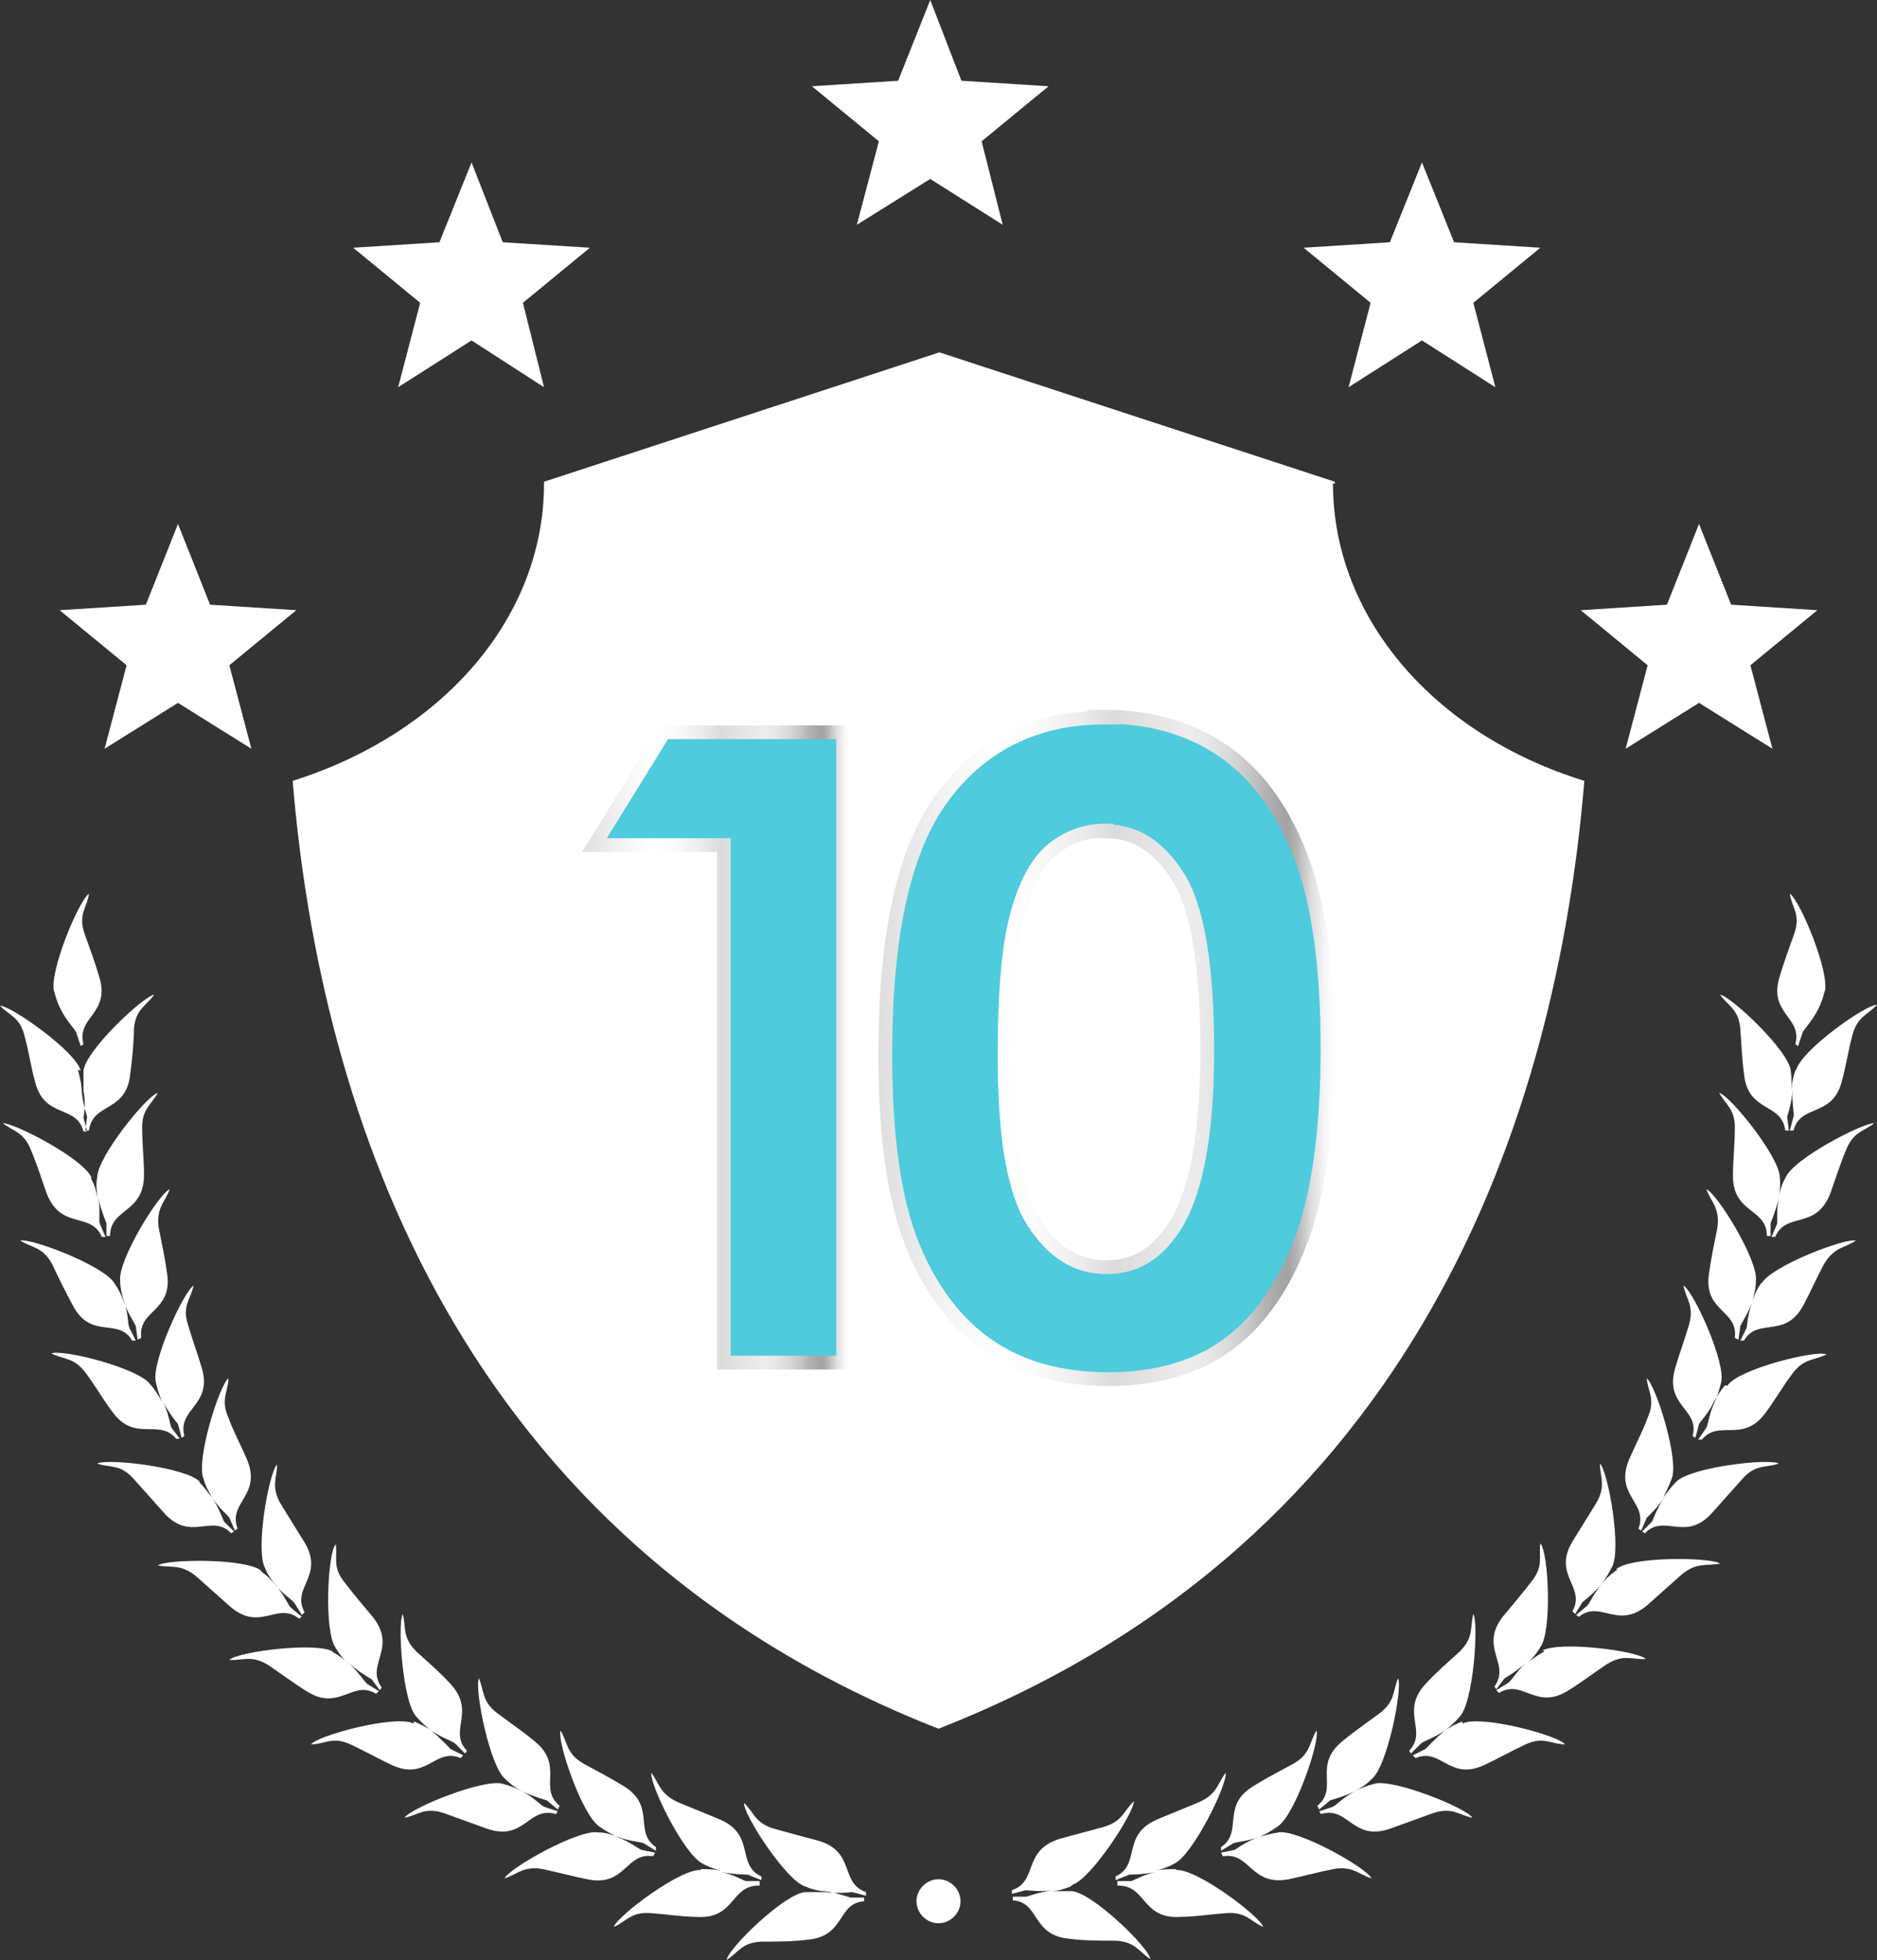 <?xml version="1.0" encoding="UTF-8"?>
<svg id="b" data-name="Ebene 2" xmlns="http://www.w3.org/2000/svg" xmlns:xlink="http://www.w3.org/1999/xlink" viewBox="0 0 20.46 21.36">
  <rect x="0" y="0" width="20.46" height="21.36" fill="#333333" stroke="none"/>
  <defs>
    <style>
      .f {
        fill-rule: evenodd;
      }

      .f, .g {
        fill: #fff;
        stroke-width: 0px;
      }

      .h {
        stroke: url(#d);
      }

      .h, .i {
        fill: #4ecbdd;
        stroke-miterlimit: 10;
        stroke-width: .15px;
      }

      .i {
        stroke: url(#e);
      }
    </style>
    <linearGradient id="d" data-name="Unbenannter Verlauf 105" x1="6.34" y1="11.41" x2="9.26" y2="11.41" gradientUnits="userSpaceOnUse">
      <stop offset="0" stop-color="#ddd"/>
      <stop offset=".02" stop-color="#e0e0e0"/>
      <stop offset=".17" stop-color="#f6f6f6"/>
      <stop offset=".27" stop-color="#fff"/>
      <stop offset=".35" stop-color="#fafafa"/>
      <stop offset=".44" stop-color="#ededed"/>
      <stop offset=".52" stop-color="#dbdbdb"/>
      <stop offset=".68" stop-color="#ededed"/>
      <stop offset=".72" stop-color="#e8e8e8"/>
      <stop offset=".77" stop-color="#dadada"/>
      <stop offset=".82" stop-color="#c4c4c4"/>
      <stop offset=".85" stop-color="#b2b2b2"/>
      <stop offset=".86" stop-color="#afafaf"/>
      <stop offset=".88" stop-color="#a6a6a6"/>
      <stop offset=".9" stop-color="#a3a3a3"/>
      <stop offset=".92" stop-color="#b6b6b6"/>
      <stop offset=".95" stop-color="#ddd"/>
      <stop offset=".98" stop-color="#f6f6f6"/>
      <stop offset="1" stop-color="#fff"/>
    </linearGradient>
    <linearGradient id="e" data-name="Unbenannter Verlauf 56" x1="9.56" y1="11.41" x2="14.54" y2="11.41" gradientUnits="userSpaceOnUse">
      <stop offset="0" stop-color="#ddd"/>
      <stop offset=".02" stop-color="#e0e0e0"/>
      <stop offset=".17" stop-color="#f6f6f6"/>
      <stop offset=".27" stop-color="#fff"/>
      <stop offset=".35" stop-color="#fafafa"/>
      <stop offset=".44" stop-color="#ededed"/>
      <stop offset=".52" stop-color="#dbdbdb"/>
      <stop offset=".68" stop-color="#ededed"/>
      <stop offset=".72" stop-color="#e8e8e8"/>
      <stop offset=".77" stop-color="#dadada"/>
      <stop offset=".82" stop-color="#c4c4c4"/>
      <stop offset=".85" stop-color="#b2b2b2"/>
      <stop offset=".86" stop-color="#afafaf"/>
      <stop offset=".88" stop-color="#a6a6a6"/>
      <stop offset=".9" stop-color="#a3a3a3"/>
      <stop offset=".92" stop-color="#b6b6b6"/>
      <stop offset=".95" stop-color="#ddd"/>
      <stop offset=".98" stop-color="#f6f6f6"/>
      <stop offset="1" stop-color="#fff"/>
    </linearGradient>
  </defs>
  <g id="c" data-name="b">
    <path class="g" d="M14.55,5.27v-.02l-4.31-1.41-4.31,1.41v.02c0,1.45-1.09,2.72-2.74,3.24.3,3.61,1.79,8.27,7.04,10.33,5.25-2.06,6.74-6.72,7.04-10.33-1.65-.51-2.74-1.79-2.74-3.24h.02Z"/>
    <g>
      <g>
        <polygon class="g" points="5.14 1.77 5.48 2.64 6.43 2.7 5.7 3.3 5.93 4.22 5.14 3.71 4.34 4.22 4.58 3.3 3.85 2.7 4.79 2.64 5.14 1.77"/>
        <polygon class="g" points="15.5 1.77 15.85 2.64 16.79 2.7 16.06 3.3 16.3 4.22 15.5 3.71 14.7 4.22 14.94 3.3 14.21 2.7 15.15 2.64 15.5 1.77"/>
        <polygon class="g" points="1.94 5.71 2.29 6.59 3.23 6.65 2.5 7.25 2.74 8.16 1.94 7.66 1.14 8.16 1.38 7.25 .65 6.65 1.59 6.59 1.94 5.71"/>
        <polygon class="g" points="18.52 5.71 18.87 6.59 19.81 6.65 19.08 7.25 19.32 8.16 18.52 7.66 17.72 8.16 17.96 7.25 17.23 6.65 18.17 6.59 18.52 5.71"/>
      </g>
      <polygon class="g" points="10.14 0 10.48 .88 11.43 .94 10.7 1.54 10.93 2.45 10.14 1.95 9.34 2.45 9.58 1.54 8.85 .94 9.79 .88 10.14 0"/>
    </g>
    <path class="f" d="M.59,10.8c.06.26.21.39.24.45l.05.15.03-.02c-.08-.3.3-.33.17-.74-.04-.14-.11-.33-.16-.47-.07-.21.03-.28.05-.43-.11.07-.44.86-.38,1.07h0ZM19.89,10.8h0c-.06.26-.21.39-.24.45l-.05.15-.03-.02c.08-.3-.3-.33-.17-.74.04-.14.11-.33.16-.47.07-.21-.03-.28-.05-.43.11.07.44.86.38,1.07h0ZM11.67,20.56h0c-.08.03-.15.05-.21.05h.22c.22.01.84.61.86.74-.13-.08-.16-.19-.38-.2-.15,0-.35,0-.49-.02-.43-.03-.33-.4-.63-.42v-.04h.15s.14-.05.28-.07c-.14.02-.25,0-.29,0l-.15.04v-.04c.29-.1.11-.43.52-.56.14-.04.34-.09.48-.13.21-.06.22-.18.33-.28,0,.13-.47.85-.67.91h0l-.02.02ZM10.23,20.96h0c.13,0,.24-.11.24-.24s-.11-.24-.24-.24-.24.11-.24.24.11.24.24.24h0ZM7.64,20.37h0c.08,0,.15,0,.22.02-.06-.02-.13-.04-.2-.08-.2-.09-.58-.86-.56-.99.09.12.09.23.29.32.14.06.32.13.46.19.39.17.17.49.45.62v.04l-.15-.06s-.15,0-.29-.03c.14.03.23.09.27.1h.15v.05c-.32-.01-.26.37-.69.34-.15,0-.34-.03-.49-.04-.22-.02-.27.09-.41.15.04-.12.73-.64.95-.62h0ZM6.53,19.97h0c.08,0,.15.03.21.05.13.05.24.05.28.07l.13.08v-.04c-.25-.17.01-.45-.36-.67-.13-.08-.3-.17-.43-.24-.19-.11-.17-.23-.25-.36-.04.12.24.94.43,1.05.07.05.13.08.19.11.13.05.22.12.26.14l.15.03-.02.04c-.3-.05-.3.34-.72.25-.15-.03-.34-.08-.48-.11-.22-.04-.28.06-.42.1.05-.11.81-.54,1.02-.5h0ZM5.48,19.44h0c.08.02.15.05.21.08-.06-.03-.12-.07-.18-.13-.17-.13-.34-.98-.29-1.1.06.14.03.25.2.38.12.09.28.2.4.3.34.27.04.51.28.71l-.02.04-.12-.1s-.15-.04-.27-.1c.13.07.2.15.24.17l.15.05-.02.03c-.3-.09-.34.3-.75.16-.14-.05-.33-.12-.47-.17-.21-.07-.28.02-.43.05.07-.11.87-.43,1.07-.37h0ZM4.5,18.78h0c-.2-.09-1.03.13-1.11.23.15,0,.23-.09.43,0,.13.06.31.16.44.22.39.19.48-.19.76-.07l.03-.03-.14-.07s-.1-.11-.21-.2c.12.08.22.11.26.14l.11.11.02-.03c-.21-.22.11-.43-.19-.74-.1-.11-.25-.24-.36-.34-.16-.16-.11-.26-.15-.41-.06.11,0,.97.15,1.12.05.06.11.11.16.15-.05-.04-.12-.07-.19-.1h0v.02ZM3.62,18h0c.07.04.13.08.18.13-.05-.04-.1-.1-.14-.17-.13-.17-.09-1.04,0-1.13.02.15-.04.25.1.42.09.12.22.27.31.38.26.34-.09.51.09.76l-.02.03-.09-.12s-.13-.07-.24-.17c.1.1.16.19.19.22l.13.08-.03.03c-.26-.16-.4.2-.76-.03-.13-.08-.29-.2-.41-.28-.19-.12-.28-.05-.43-.06.09-.09.95-.2,1.13-.09h0ZM2.84,17.12h0c.07.05.12.1.16.15.09.11.18.16.21.2l.08.13.03-.03c-.15-.27.22-.39,0-.76-.08-.13-.18-.29-.26-.42-.11-.19-.04-.28-.04-.43-.09.09-.24.94-.13,1.13.03.08.08.14.12.19.09.11.13.21.16.24l.12.1-.03.02c-.24-.19-.42.15-.75-.13-.11-.1-.26-.23-.37-.33-.17-.14-.27-.09-.42-.12.1-.07.97-.08,1.13.06h0ZM2.18,16.15h0c-.15-.16-1.01-.26-1.12-.2.14.05.25,0,.4.17.1.11.23.26.33.37.29.32.52,0,.73.22l.03-.02-.11-.11s-.05-.14-.13-.26c.08.12.16.18.19.22l.06.14.03-.02c-.11-.29.27-.36.1-.76-.06-.14-.15-.31-.2-.45-.09-.2,0-.29,0-.43-.1.08-.36.9-.27,1.1.02.08.06.14.09.2-.04-.05-.08-.11-.14-.17h0ZM1.65,15.1h0c.05.06.09.13.12.18-.03-.06-.05-.13-.07-.21-.06-.21.3-.99.41-1.06-.03.15-.13.22-.06.43.04.14.11.33.15.47.12.41-.27.44-.19.74l-.03.02-.04-.15s-.1-.12-.16-.24c.06.13.07.24.09.28l.09.12h-.04c-.19-.23-.45.05-.7-.3-.09-.12-.19-.29-.28-.41-.13-.18-.24-.15-.38-.22.12-.05.96.16,1.08.34h0ZM1.25,13.99h0c.05.07.08.14.1.2.05.13.11.22.13.26l.02.15.04-.02c-.04-.31.35-.28.28-.71-.02-.15-.06-.34-.09-.49-.03-.22.07-.28.12-.42-.12.05-.57.78-.54,1,0,.08.02.15.04.22.05.13.04.24.06.29l.07.14h-.04c-.15-.26-.45,0-.65-.39-.07-.13-.16-.31-.22-.44-.1-.19-.22-.18-.35-.26.12-.03.93.28,1.03.47h0ZM.99,12.84h0c.04.07.06.14.07.21,0-.06-.02-.14,0-.22,0-.22.54-.89.66-.92-.07.13-.18.18-.17.4,0,.15.02.35.02.49,0,.43-.37.36-.37.67h-.04v-.14s-.06-.14-.09-.28c.03.14,0,.25.02.29l.06.14h-.04c-.12-.28-.44-.07-.6-.47-.05-.14-.11-.33-.17-.47-.08-.21-.2-.21-.31-.3.13,0,.89.39.97.6h0ZM.88,11.67h0c-.05-.21-.76-.71-.88-.71.1.11.22.12.27.34.04.14.07.34.11.48.1.42.45.25.53.55h.04l-.04-.15s.03-.15,0-.29c0-.06,0-.14,0-.22.02-.22.65-.81.77-.83-.08.12-.2.15-.22.37,0,.15-.02.34-.04.49-.04.43-.41.31-.45.62h-.04l.02-.15s-.05-.14-.06-.29c0-.06-.02-.14-.04-.22h.01ZM8.78,20.62h0c-.22.01-.84.61-.86.74.13-.08.16-.19.38-.2.15,0,.35,0,.49-.02.43-.03.33-.4.63-.42v-.04h-.15s-.14-.05-.28-.07c-.06,0-.14-.02-.21-.05-.21-.06-.68-.79-.67-.91.11.1.12.22.33.28.14.04.33.09.48.13.41.12.23.46.52.56v.04l-.15-.04s-.15.02-.29,0c-.06,0-.14,0-.22,0h0ZM12.82,20.37h0c-.08,0-.16,0-.22.02.06-.02.13-.04.2-.08.2-.09.58-.86.56-.99-.09.12-.09.23-.29.32-.14.06-.32.13-.46.19-.39.17-.17.49-.45.62v.04l.15-.06s.15,0,.29-.03c-.14.03-.23.09-.27.1h-.15v.05c.32-.01.26.37.69.34.15,0,.34-.03.49-.04.22-.02.27.09.41.15-.04-.12-.73-.64-.95-.62h0ZM13.93,19.97h0c.21-.04.96.38,1.02.5-.14-.04-.2-.14-.42-.1-.15.03-.34.08-.48.11-.42.08-.42-.3-.72-.25l-.02-.04.15-.03s.12-.09.26-.14c-.13.05-.24.05-.28.07l-.13.08v-.04c.25-.17-.01-.45.36-.67.13-.08.3-.17.43-.24.19-.11.17-.23.25-.36.04.12-.24.94-.43,1.05-.07.05-.13.08-.19.11.06-.02.13-.04.21-.05h-.01ZM14.98,19.44h0c-.08.02-.15.05-.21.08.06-.03.12-.07.18-.13.17-.13.34-.98.29-1.1-.06.14-.03.25-.2.38-.12.09-.28.2-.4.3-.34.27-.04.51-.28.71l.02.04.12-.1s.15-.04.27-.1c-.13.07-.2.15-.24.17l-.15.05.02.03c.3-.09.34.3.75.16.14-.05.33-.12.47-.17.21-.07.28.02.43.05-.07-.11-.87-.43-1.07-.37h0ZM15.95,18.78h0c.2-.09,1.03.13,1.11.23-.15,0-.23-.09-.43,0-.13.06-.31.16-.44.22-.39.19-.48-.19-.76-.07l-.03-.03.14-.07s.1-.11.21-.2c-.12.08-.22.11-.26.14l-.11.11-.02-.03c.21-.22-.11-.43.19-.74.1-.11.25-.24.36-.34.16-.16.11-.26.15-.41.06.11,0,.97-.15,1.12-.05.06-.11.11-.16.15.05-.04.12-.07.19-.1h0v.02ZM16.83,18h0c-.07.04-.13.08-.18.12.05-.04.1-.1.14-.17.13-.17.09-1.04,0-1.13-.02.15.04.25-.1.42-.09.12-.22.27-.31.38-.26.34.09.51-.09.76l.02.03.09-.12s.13-.07.23-.17c-.1.1-.15.19-.19.22l-.13.08.03.03c.26-.16.4.2.76-.03.13-.08.29-.2.41-.28.19-.12.28-.05.43-.06-.09-.09-.95-.2-1.13-.09h.02ZM17.61,17.12h0c-.07.05-.12.1-.16.15.04-.05.08-.11.12-.19.11-.19-.04-1.04-.13-1.13,0,.15.07.24-.04.43-.08.13-.18.29-.26.42-.22.37.15.49,0,.76l.03.03.08-.13s.12-.09.21-.2c-.09.11-.13.21-.16.24l-.12.1.03.02c.24-.19.42.15.75-.13.11-.1.26-.23.37-.33.17-.14.27-.09.42-.12-.1-.07-.97-.08-1.13.06h0v.02ZM18.27,16.15h0c.15-.16,1.01-.26,1.12-.2-.14.05-.25,0-.4.17-.1.11-.23.26-.33.37-.29.32-.52,0-.73.22l-.03-.02.11-.11s.05-.14.13-.26c-.08.12-.16.19-.19.22l-.06.14-.03-.02c.11-.29-.27-.36-.1-.76.06-.14.15-.31.2-.45.09-.2,0-.29-.01-.43.1.08.36.9.27,1.1-.03.08-.06.14-.09.2.04-.05.08-.11.14-.17h0ZM18.8,15.1h0c-.05.06-.09.13-.12.18-.06.13-.14.2-.16.24l-.04.15-.03-.02c.08-.3-.31-.32-.19-.74.04-.14.11-.33.15-.47.06-.21-.03-.28-.06-.43.11.06.47.85.41,1.06-.02.08-.04.15-.07.21-.06.13-.07.24-.09.28l-.09.13h.04c.19-.23.45.05.7-.3.09-.12.19-.29.28-.41.13-.18.24-.15.38-.22-.12-.05-.96.16-1.08.34h-.03ZM19.2,13.99h0c.1-.19.91-.5,1.03-.47-.12.08-.24.07-.35.26-.07.13-.15.31-.22.44-.2.38-.5.13-.65.39h-.04l.07-.14s.01-.15.06-.28c-.05.13-.11.22-.13.26l-.02.15-.04-.02c.04-.31-.35-.28-.28-.71.02-.15.06-.34.09-.49.03-.22-.07-.28-.12-.42.12.05.57.78.54,1,0,.08-.02.15-.04.22.02-.06.05-.13.1-.2h0ZM19.46,12.84h0c-.04.07-.06.14-.07.21.01-.06.02-.14.01-.22,0-.22-.54-.89-.66-.92.07.13.18.18.17.4,0,.15-.02.35-.02.49-.01.43.37.36.37.67h.04v-.14s.06-.14.09-.28c-.03.14-.01.25-.02.29l-.06.14h.04c.12-.28.44-.07.6-.47.05-.14.11-.33.17-.47.08-.21.2-.21.31-.3-.13,0-.89.39-.97.6h0ZM19.57,11.67h0c-.03.08-.04.15-.04.22,0-.06,0-.14-.01-.22-.02-.22-.65-.81-.77-.83.08.12.2.15.22.37.01.15.02.35.04.49.04.43.41.31.45.62h.04l-.02-.15s.05-.14.06-.29c-.01.14.02.25.01.29l-.04.15h.04c.08-.3.43-.13.53-.55.04-.14.07-.34.11-.48.05-.21.17-.23.27-.34-.13,0-.83.5-.88.71h-.01Z"/>
    <path class="h" d="M7.23,7.98h1.96v6.87h-1.3v-5.64h-1.41l.76-1.23Z"/>
    <path class="i" d="M12.03,7.81c.5,0,.93.12,1.3.37.36.25.64.62.84,1.13.2.51.3,1.21.3,2.11s-.1,1.62-.3,2.13-.47.88-.81,1.12c-.34.24-.77.36-1.28.36s-.95-.12-1.3-.36-.63-.6-.83-1.09-.3-1.18-.3-2.09c0-1.26.19-2.17.58-2.74.43-.62,1.04-.93,1.81-.93ZM12.06,9.05c-.22,0-.42.07-.59.21-.17.14-.3.39-.39.73-.09.35-.13.85-.13,1.52,0,.87.1,1.47.31,1.8.21.33.47.5.8.5s.57-.16.76-.47c.23-.38.34-1.02.34-1.9s-.1-1.53-.31-1.87-.47-.51-.79-.51Z"/>
  </g>
</svg>